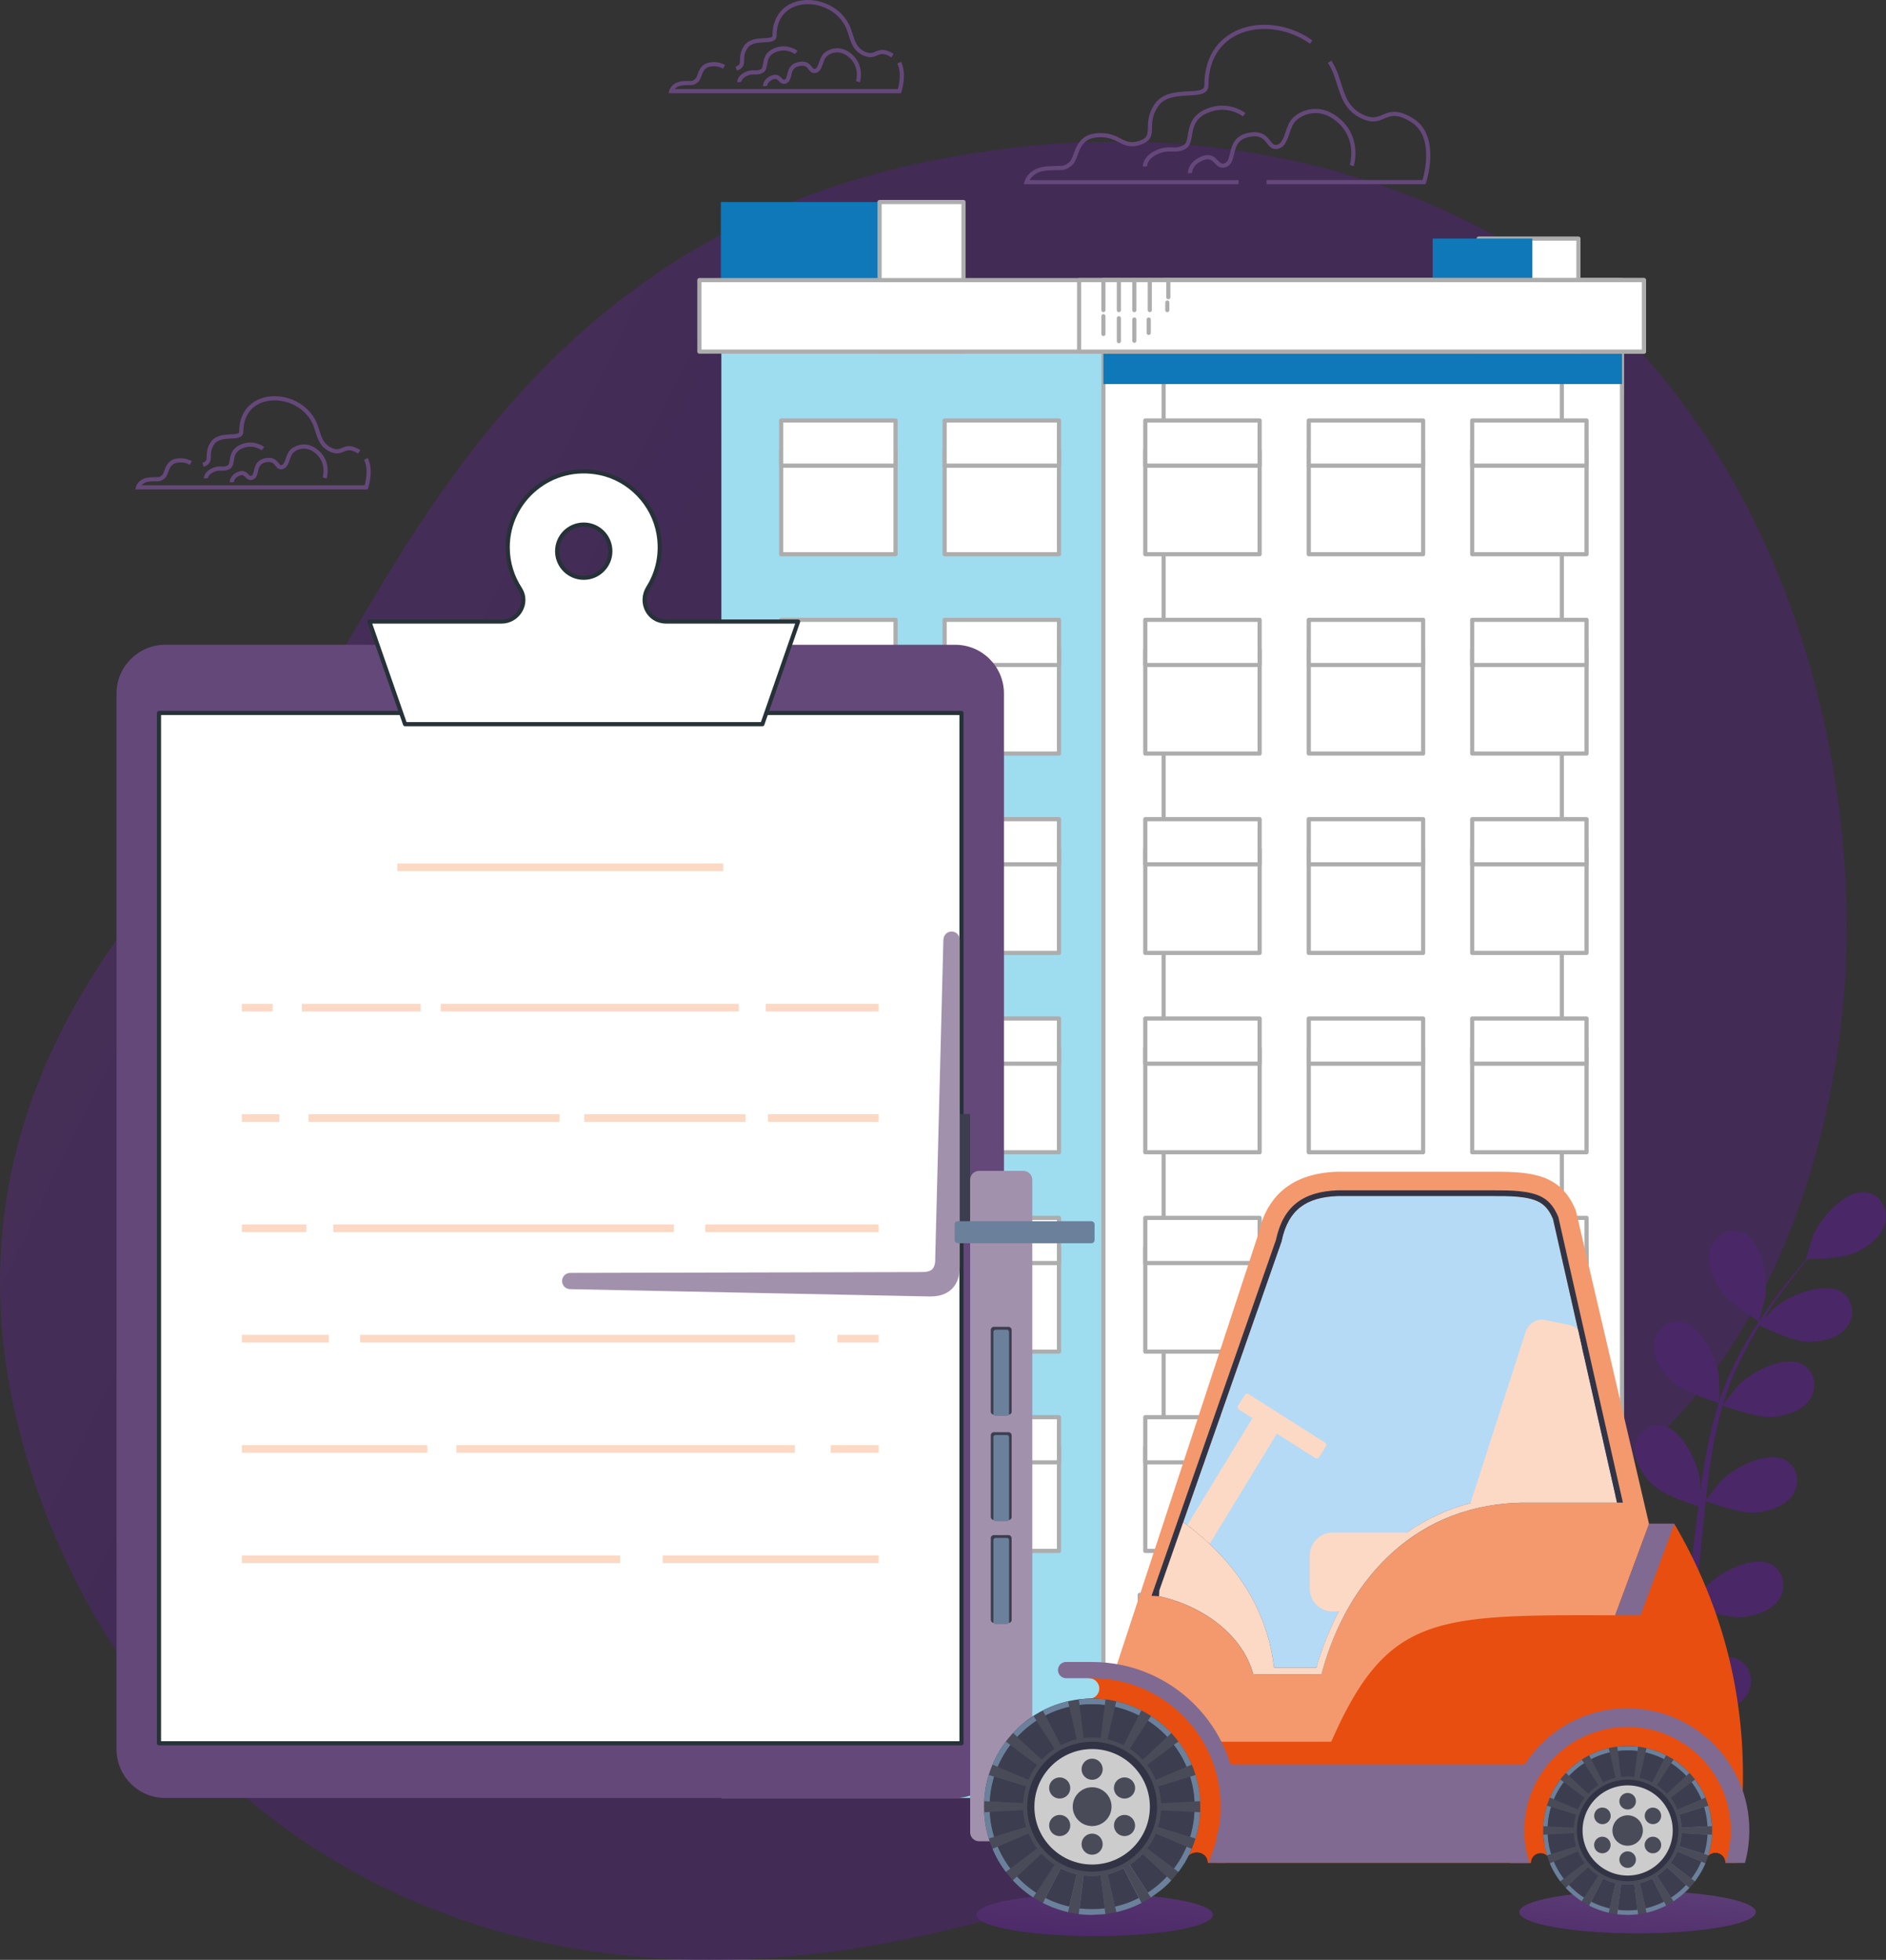 <?xml version="1.0" encoding="UTF-8" standalone="no"?>
<svg xmlns="http://www.w3.org/2000/svg" xmlns:v="https://vecta.io/nano" viewBox="0 0 431.81 448.7">
  <rect x="0" y="0" width="431.81" height="448.7" fill="#333333" stroke="none"/>
  <style>
    <![CDATA[.f{fill-rule:evenodd}.g{fill:#3c3e4f}.h{fill:#6b809b}.i{stroke-width:.95}.j{stroke-linejoin:round}.k{fill:#fff}.l{fill:#494b59}.m{stroke:#adadad}.n{fill:#323445}.o{fill:#0e78b8}.p{fill:#fcd9c5}.q{fill:#e84e0f}.r{fill:#806a91}.s{stroke-miterlimit:10}]]>
  </style>
  <defs>
    <linearGradient gradientUnits="userSpaceOnUse" id="A" x1="350.7" x2="-288.57" y1="308.94" y2="-2.17">
      <stop offset="0" stop-color="#4a2767"/>
      <stop offset=".35" stop-color="#4a2767"/>
      <stop offset=".6" stop-color="#553470"/>
      <stop offset="1" stop-color="#6e5285"/>
    </linearGradient>
    <linearGradient gradientUnits="userSpaceOnUse" id="B" x1="248.57" x2="252.67" y1="469.62" y2="406.8">
      <stop offset="0" stop-color="#4a2767"/>
      <stop offset=".35" stop-color="#4a2767"/>
      <stop offset=".6" stop-color="#553470"/>
      <stop offset="1" stop-color="#6e5285"/>
    </linearGradient>
    <linearGradient gradientUnits="userSpaceOnUse" id="C" x1="372.31" x2="376.42" y1="477.71" y2="414.88">
      <stop offset="0" stop-color="#4a2767"/>
      <stop offset=".35" stop-color="#4a2767"/>
      <stop offset=".6" stop-color="#553470"/>
      <stop offset="1" stop-color="#6e5285"/>
    </linearGradient>
    <path d="M43.69 106.01a4.72 4.72 0 0 0-2.75-.59c-2.98.2-2.58 2.98-3.58 3.77s-.99.4-3.18.6-2.58 1.79-2.58 1.79h52.24s1.29-3.86-.07-6.51" id="D"/>
    <path d="M82.25 103.44c-3.58-2.19-3.58.79-6.36-.4-2.3-.98-2.73-2.85-3.37-4.83l-.23-.68c-3.02-8.39-17.06-8.97-17.06 1.34 0 1.99-4.77 0-6.56 2.58s.2 4.17-2.19 4.97" id="E"/>
    <path d="M178.86 103.12h26.18v23.77h-26.18z" id="F"/>
    <path d="M178.86 96.27h26.18v10.34h-26.18z" id="G"/>
    <path d="M246.99,389.08c1-.11,2.03-.19,3.06-.19s2.05.06,3.06.19l-1.1,8.87c-.63-.08-1.3-.11-1.95-.11s-1.32.04-1.95.11l-1.1-8.87h-.02,0Z" id="H"/>
    <path d="M370.28,399.9c.78-.09,1.56-.15,2.38-.15s1.6.06,2.38.15l-.87,6.92c-.5-.06-1-.09-1.52-.09s-1.02.04-1.52.09l-.85-6.92h.02-.02Z" id="I"/>
  </defs>
  <g fill="#4a2766">
    <path d="M320,300.77c3.34,1.46,11.51,1.27,11.52,1.27.08,0-1.76-5.35-1.91-5.67-1.79-3.75-7.46-9.95-12.08-9.32-3.32.45-5.17,3.78-4.42,6.91.77,3.2,4.05,5.57,6.89,6.81h0Z"/>
    <path d="M322.82 324.44c3.47.51 10.76-1.61 11.34-1.78 1.15 4.08 2.66 8.18 4.42 12.24 1 2.32 2.09 4.63 3.2 6.93l-1.36-1.95c-2.72-3.15-9.82-7.62-14.11-5.8-3.09 1.31-3.99 5.01-2.44 7.83 1.58 2.88 5.37 4.31 8.45 4.75 3.12.46 9.37-1.22 11.02-1.69l1.3 2.64 6.2 12.56c.69 1.47 1.32 2.94 1.95 4.41-.59-.87-1.1-1.59-1.19-1.69-2.72-3.14-9.82-7.62-14.11-5.8-3.09 1.31-3.99 5.01-2.44 7.83 1.58 2.88 5.37 4.31 8.45 4.75 2.98.43 8.76-1.06 10.72-1.61.6 1.53 1.21 3.05 1.72 4.56.33 1.04.72 2.01.99 3.07l.86 3.1 1.4 5.99.83 3.96c-.67-1.47-2.05-4.32-2.19-4.55-2.21-3.52-8.56-9.02-13.07-7.87-3.25.83-4.7 4.35-3.6 7.37 1.13 3.09 4.66 5.07 7.63 5.98 3.27 1 10.51.09 11.41-.03l1.18 6.27.72 4.26h2.9l-.9-4.77c-.43-2.2-.94-4.54-1.48-6.94.54-.22 3.63-1.46 6.37-2.99 2.38 2.58 8.49 5.6 9.28 5.98l-2.47 5.88-1.26 2.83h3.07l.73-1.76c.85-2.07 1.72-4.3 2.59-6.6.88.18 8.04 1.64 11.38.88 3.03-.68 6.7-2.4 8.05-5.39 1.33-2.93.14-6.55-3.04-7.61-4.41-1.48-11.15 3.53-13.62 6.87-.15.2-1.49 2.52-2.31 3.99l1.05-2.82c.71-1.92 1.35-3.86 2.05-5.94l.92-3.08c.33-1.02.55-2.14.83-3.22.6-2.52 1.09-5.1 1.52-7.72 1.68.61 7.69 2.7 10.8 2.48 3.1-.22 6.98-1.36 8.78-4.11 1.76-2.7 1.13-6.45-1.85-7.99-4.14-2.13-11.56 1.8-14.5 4.73-.18.18-2.06 2.52-3.07 3.83l.7-4.74c.57-4.62 1.01-9.31 1.47-13.98l.45-4.29c.6.22 7.68 2.86 11.17 2.62 3.1-.22 6.98-1.36 8.78-4.11 1.76-2.7 1.13-6.45-1.85-7.99-4.14-2.14-11.56 1.8-14.5 4.73-.22.22-2.92 3.6-3.56 4.49.33-3.15.69-6.28 1.17-9.35.66-4.24 1.54-8.36 2.68-12.3.28.11 7.66 2.89 11.23 2.64 3.1-.22 6.98-1.36 8.78-4.11 1.76-2.7 1.13-6.45-1.85-7.99-4.14-2.13-11.56 1.8-14.5 4.73a117.28 117.28 0 0 0-3.61 4.56c.07-.23.11-.48.19-.72 1.28-4.18 3.04-8.07 4.87-11.63 1.06-2.07 2.19-3.99 3.33-5.84 1.32.66 7.4 3.61 10.63 3.74 3.1.12 7.09-.58 9.18-3.12 2.04-2.49 1.83-6.29-.96-8.14-3.88-2.58-11.68.52-14.94 3.11-.18.14-1.82 1.77-2.99 2.98l1.57-2.46c1.95-2.93 3.91-5.5 5.67-7.76 1.01-1.28 1.95-2.41 2.84-3.46 1.63-.03 8.22-.23 11.1-1.58 2.81-1.32 6.03-3.78 6.71-7 .66-3.15-1.27-6.42-4.61-6.78-4.63-.5-10.13 5.84-11.82 9.64-.15.33-1.84 5.72-1.76 5.72h.1a116.86 116.86 0 0 0-2.79 3.27c-1.81 2.22-3.84 4.75-5.85 7.66-2.02 2.89-4.14 6.1-6.07 9.67-1.94 3.58-3.79 7.45-5.19 11.68-.02.05-.03.1-.04.15.02-1.36-.04-5.18-.07-5.47-.53-4.12-3.99-11.78-8.57-12.62-3.3-.61-6.09 1.98-6.35 5.18-.27 3.28 2.11 6.55 4.42 8.62 2.61 2.33 9.86 4.59 10.44 4.77-1.29 4.04-2.29 8.29-3.06 12.65-.44 2.49-.81 5.01-1.15 7.55l-.06-2.38c-.53-4.12-3.99-11.78-8.57-12.62-3.3-.61-6.09 1.98-6.35 5.18-.27 3.28 2.11 6.56 4.42 8.62 2.35 2.1 8.49 4.15 10.12 4.67l-.37 2.92-1.76 13.9c-.23 1.61-.52 3.18-.81 4.76l-.06-2.06c-.53-4.12-3.99-11.78-8.57-12.62-3.3-.61-6.09 1.97-6.36 5.18-.27 3.27 2.11 6.55 4.42 8.62 2.24 2 7.9 3.95 9.83 4.57-.34 1.61-.68 3.21-1.08 4.75-.3 1.05-.51 2.07-.87 3.11l-.99 3.06-2.14 5.77-1.49 3.76c.25-1.6.68-4.73.68-5 .06-2.76-.92-7.25-2.87-10.41.01-.41-.01-.81-.08-1.22-.51-3.18-3.5-5.54-6.74-4.67-4.5 1.2-7.35 9.1-7.57 13.25-.01.24.15 2.92.28 4.6l-.68-2.94c-.47-1.99-1-3.96-1.56-6.09l-.93-3.08c-.29-1.03-.73-2.09-1.09-3.15-.89-2.43-1.91-4.86-2.99-7.27 1.74-.42 7.9-1.99 10.38-3.89 2.46-1.89 5.08-4.98 5.05-8.27-.02-3.22-2.62-6-5.95-5.64-4.63.5-8.65 7.88-9.49 11.95-.05.25-.33 3.24-.45 4.89l-2.03-4.34c-2.07-4.17-4.29-8.32-6.49-12.47l-1.99-3.82c.62-.14 7.99-1.85 10.76-3.98 2.46-1.89 5.08-4.98 5.05-8.27-.02-3.22-2.62-6-5.95-5.64-4.63.5-8.65 7.88-9.49 11.95-.06.31-.45 4.61-.5 5.71-1.46-2.81-2.88-5.62-4.18-8.44-1.79-3.9-3.33-7.82-4.54-11.74.29-.07 7.99-1.82 10.82-3.99 2.46-1.89 5.08-4.98 5.05-8.27-.02-3.22-2.62-6-5.95-5.64-4.63.5-8.64 7.88-9.49 11.95-.07.32-.48 4.95-.5 5.79-.07-.23-.17-.47-.24-.7-1.24-4.2-1.92-8.41-2.36-12.39-.26-2.31-.38-4.54-.45-6.7 1.47-.18 8.16-1.07 10.93-2.75 2.66-1.61 5.59-4.4 5.93-7.66.33-3.2-1.94-6.26-5.29-6.26-4.66 0-9.46 6.88-10.74 10.83-.07.22-.54 2.48-.85 4.13l-.05-2.93c0-3.52.23-6.74.45-9.6a142.82 142.82 0 0 1 .46-4.45c1.35-.93 6.73-4.73 8.39-7.45 1.62-2.65 2.94-6.48 1.73-9.53-1.18-2.99-4.61-4.66-7.58-3.12-4.14 2.14-5.23 10.46-4.54 14.57.06.35 1.62 5.79 1.69 5.74 0 0 .07-.05.08-.06l-.53 4.27c-.28 2.85-.58 6.08-.66 9.62-.09 3.53-.09 7.37.27 11.42s.95 8.3 2.12 12.6a.88.88 0 0 0 .05.15c-.73-1.15-2.89-4.3-3.08-4.52-2.72-3.14-9.82-7.62-14.11-5.8-3.09 1.31-3.99 5.01-2.44 7.83 1.58 2.88 5.37 4.31 8.45 4.75v-.02z"/>
    <path d="M402.66,302.57c.07.05,1.49-5.43,1.54-5.79.57-4.12-.74-12.41-4.93-14.44-3.02-1.46-6.4.3-7.5,3.32-1.12,3.09.3,6.88,1.99,9.48,1.98,3.06,8.9,7.42,8.9,7.42h0Z"/>
  </g>
  <g opacity=".66">
    <path d="M421.46,235.02c-4.67,39.58-22.75,85.6-58.84,106.74-54.54,31.95-49.97,81.09-156.42,102.45-16.6,3.33-32.35,4.73-47.2,4.46-7.98-.15-15.71-.79-23.17-1.89-67.65-9.88-113.18-56.91-129.88-113.67-21.98-74.66,21.91-123.53,51-152.98S107.35,58.93,211.83,37.1c15.93-3.32,32.22-5.01,48.51-4.61,37.17.91,77.72,13.12,105.78,38.6,2.11,1.91,4.15,3.9,6.15,5.94,39,40.03,55.57,104.03,49.19,157.99h0Z" fill="url(#A)"/>
  </g>
  <g class="i s" fill="none" stroke="#65487a">
    <path d="M289.98 41.7h36.07s3.46-10.38-2.77-14.19-6.23 1.38-11.08-.69c-4-1.72-4.75-4.97-5.87-8.42l-.4-1.19c-.4-1.1-.9-2.13-1.5-3.07m-4.23-4.5c-9.04-6.59-23.99-4.14-23.99 9.91 0 3.46-8.31 0-11.42 4.5-3.12 4.5.35 7.27-3.81 8.65-4.15 1.38-4.5-2.08-9.69-1.73s-4.5 5.19-6.23 6.58c-1.73 1.38-1.73.69-5.54 1.04s-4.5 3.12-4.5 3.12h48.57m25.89-3.79s1.89-5.83-2.74-10.11c-4.63-4.29-9.43-1.89-10.8 0s-1.37 5.49-3.6 5.83-1.71-3.77-6.51-2.74-2.91 5.83-5.14 6.86-2.23-2.74-5.31-1.54c-3.09 1.2-2.91 3.43-2.91 3.43m12.39-13.38s-3.82-3.05-8.78-.76-2.67 7.06-4.96 8.21-3.44-.19-6.3 1.15-2.67 3.24-2.67 3.24"/>
    <use href="#D"/>
    <use href="#E"/>
    <path d="M74.33 109.41s1.08-3.35-1.57-5.8c-2.66-2.46-5.41-1.08-6.2 0s-.79 3.15-2.07 3.35-.98-2.16-3.74-1.57c-2.75.59-1.67 3.35-2.95 3.94s-1.28-1.57-3.05-.89-1.67 1.97-1.67 1.97m7.12-7.69s-2.19-1.75-5.04-.44-1.53 4.05-2.85 4.71-1.97-.11-3.61.66-1.53 1.86-1.53 1.86"/>
    <use href="#D" x="122.09" y="-90.71"/>
    <use href="#E" x="122.1" y="-90.71"/>
    <path d="M196.43 18.7s1.08-3.35-1.57-5.8c-2.66-2.46-5.41-1.08-6.2 0s-.79 3.15-2.07 3.35-.98-2.16-3.74-1.57c-2.75.59-1.67 3.35-2.95 3.94s-1.28-1.57-3.05-.89c-1.77.69-1.67 1.97-1.67 1.97m7.12-7.69s-2.19-1.75-5.04-.44-1.53 4.05-2.85 4.71-1.97-.11-3.61.66-1.53 1.86-1.53 1.86"/>
  </g>
  <path d="M165.16 64.13h206.22v347.51H165.16z" fill="#9edcf0"/>
  <g class="i j k m">
    <path d="M252.63 64.13h118.74v347.51H252.63z"/>
    <path d="M266.42 64.13h91.17v347.51h-91.17z"/>
  </g>
  <path class="o" d="M252.63 64.13h118.74v23.8H252.63z"/>
  <g class="i j k m">
    <path d="M283.16 368.93h57.69v42.71h-57.69z"/>
    <path d="M312 368.93h28.84v42.71H312z"/>
    <use href="#F"/>
    <use href="#G"/>
    <use href="#F" x="37.42"/>
    <use href="#G" x="37.42"/>
    <use href="#F" y="45.64"/>
    <use href="#G" y="45.64"/>
    <use href="#F" x="37.42" y="45.64"/>
    <use href="#G" x="37.42" y="45.64"/>
    <use href="#F" y="91.28"/>
    <use href="#G" y="91.28"/>
    <use href="#F" x="37.42" y="91.28"/>
    <use href="#G" x="37.42" y="91.28"/>
    <use href="#F" y="136.92"/>
    <use href="#G" y="136.92"/>
    <use href="#F" x="37.42" y="136.92"/>
    <use href="#G" x="37.42" y="136.92"/>
    <use href="#F" y="182.56"/>
    <use href="#G" y="182.56"/>
    <use href="#F" x="37.42" y="182.56"/>
    <use href="#G" x="37.42" y="182.56"/>
    <use href="#F" y="228.19"/>
    <use href="#G" y="228.19"/>
    <use href="#F" x="37.42" y="228.19"/>
    <use href="#G" x="37.42" y="228.19"/>
    <use href="#F" x="83.36"/>
    <use href="#G" x="83.36"/>
    <use href="#F" x="120.79"/>
    <use href="#G" x="120.79"/>
    <use href="#F" x="158.21"/>
    <use href="#G" x="158.21"/>
    <use href="#F" x="83.36" y="45.64"/>
    <use href="#G" x="83.36" y="45.64"/>
    <use href="#F" x="120.79" y="45.64"/>
    <use href="#G" x="120.79" y="45.64"/>
    <use href="#F" x="158.21" y="45.64"/>
    <use href="#G" x="158.21" y="45.64"/>
    <use href="#F" x="83.36" y="91.28"/>
    <use href="#G" x="83.36" y="91.28"/>
    <use href="#F" x="120.79" y="91.28"/>
    <use href="#G" x="120.79" y="91.28"/>
    <use href="#F" x="158.21" y="91.28"/>
    <use href="#G" x="158.21" y="91.28"/>
    <use href="#F" x="83.36" y="136.92"/>
    <use href="#G" x="83.36" y="136.92"/>
    <use href="#F" x="120.79" y="136.92"/>
    <use href="#G" x="120.79" y="136.92"/>
    <use href="#F" x="158.21" y="136.92"/>
    <use href="#G" x="158.21" y="136.92"/>
    <use href="#F" x="83.36" y="182.56"/>
    <use href="#G" x="83.36" y="182.56"/>
    <use href="#F" x="120.79" y="182.56"/>
    <use href="#G" x="120.79" y="182.56"/>
    <use href="#F" x="158.21" y="182.56"/>
    <use href="#G" x="158.21" y="182.56"/>
    <use href="#F" x="83.36" y="228.19"/>
    <use href="#G" x="83.36" y="228.19"/>
    <use href="#F" x="120.79" y="228.19"/>
    <use href="#G" x="120.79" y="228.19"/>
    <use href="#F" x="158.21" y="228.19"/>
    <use href="#G" x="158.21" y="228.19"/>
    <path d="M260.94 368.87h101.98v12.94H260.94z"/>
    <path d="M260.94 365.13h101.98v12.94H260.94z"/>
  </g>
  <path class="o" d="M165.04 46.25h55.56V80.5h-55.56z"/>
  <path class="i j k m" d="M201.38 46.25h19.22V80.5h-19.22zm137.18 8.37h22.83V80.5h-22.83z"/>
  <path class="o" d="M328.01 54.62h22.83V80.5h-22.83z"/>
  <g class="i j m">
    <g class="k">
      <path d="M160.13 64.13h216.26V80.5H160.13z"/>
      <path d="M247.07 64.13h129.32V80.5H247.07z"/>
    </g>
    <path d="M252.63 64.13V71m3.54-6.87V71m0 1.86v5.25m3.54-13.98V71m0 2.15v4.87m3.3-4.87v3.07m.24-12.09V71m4.01-1.74V71m.24-6.87v3.91m-14.87 4.35v4.07" fill="none" stroke-linecap="round"/>
  </g>
  <path d="M218.7,411.64H37.84c-6.17,0-11.16-5-11.16-11.16v-241.7c0-6.16,5-11.16,11.16-11.16h180.86c6.16,0,11.16,5,11.16,11.16v241.7c0,6.16-5,11.16-11.16,11.16Z" fill="#65487a"/>
  <path class="i j k" d="M36.4 163.23h183.74v235.89H36.4z" stroke="#263238"/>
  <path class="s" d="M90.96 198.56h74.62m9.74 32.14h25.85m-100.25 0h68.24m-100.05 0h27.2m-40.94 0h7.07m113.39 25.26h25.34m-67.41 0h36.94m-100.05 0h57.47m-72.75 0h8.61m97.49 25.26h39.7m-124.87 0h77.98m-98.91 0h14.77m121.6 25.26h9.43m-118.72 0h99.54m-126.62 0h19.9m114.93 25.25h10.97m-96.66 0h77.48m-126.62 0h42.47m53.88 25.26h49.45m-145.8 0h86.6" fill="none" stroke="#fcd9c5" stroke-width="1.75"/>
  <path class="i j k" d="M152.47,142.29c-3.99,0-6.18-4.38-4.06-7.76,2.18-3.47,3.16-7.77,2.37-12.33-1.19-6.84-6.58-12.47-13.38-13.89-11.25-2.35-21.16,6.17-21.16,17.01,0,3.5,1.04,6.76,2.82,9.49,2.1,3.22-.39,7.49-4.23,7.49h-30.27l8.18,23.5h81.81l8.18-23.5h-30.26,0ZM133.65,132.28c-3.37,0-6.09-2.73-6.09-6.09s2.73-6.09,6.09-6.09,6.09,2.73,6.09,6.09-2.73,6.09-6.09,6.09Z" stroke="#263238"/>
  <ellipse cx="250.61" cy="438.4" fill="url(#B)" rx="27.08" ry="4.86"/>
  <ellipse cx="374.92" cy="437.77" fill="url(#C)" rx="27.08" ry="4.86"/>
  <g class="f">
    <path d="M293.47,284.07l-27.99,79.97c9.71,2.05,18.98,8.33,22.55,17.78h13.4c6.33-22.38,22.94-38.93,47.28-39.28h21.05l-14.18-63.45c-.65-1.56-1.54-2.95-3.06-3.81-2.63-1.49-7.33-1.43-10.3-1.43h-36.01c-7.05.29-11.17,3.06-12.7,10.11v.11l-.04-.02h0v.02Z" fill="#b5daf5"/>
    <path class="p" d="M285.86,319.17l17.51,11.12c.29.17.37.56.19.85l-1.56,2.49c-.19.29-.56.37-.85.19l-17.51-11.12c-.29-.17-.37-.56-.19-.85l1.56-2.49c.19-.29.56-.37.85-.19Z"/>
  </g>
  <path class="p" d="M266.2 358.423l21.785-35.745 5.644 3.44-21.785 35.745z"/>
  <path class="f" d="M269.53,347.5l-6.63,19.04,15.15,26.88,13.96-8.11c-.76-15.56-8.54-28.05-22.48-37.83v.02h0Z" fill="#646675"/>
  <path class="g" d="M217.86 255.04h4.25v26.05h-4.25z"/>
  <g class="f">
    <path class="n" d="M288.03,381.8h13.4c6.33-22.38,22.94-38.93,47.28-39.28h26.05l13.92,44.28-53.98,29.96-47.3,6.44-36.05-19.36,8.19-31.02,2.59-9.26,1.26.13c10.45,1.52,20.83,8.02,24.67,18.15l-.02-.04h-.01Z"/>
    <path d="M253.1 389.08l2.53 1.89-2.61 12.06 34.62 18.62 46.54-6.32 52.68-29.22-6.78-21.57-2.53-15.67-16.74-71.67c-3.36-8.37-10.05-8.93-18.62-8.93h-36.12c-9.91.37-16.02 5.12-18.05 14.52l-34.92 106.3h0zm95.61-45.06c-25.13.37-40.58 18.25-46.17 39.28h-15.63c-2.51-9.39-12.14-15.91-21.92-17.93l28.47-81.31v-.11c1.56-7.07 5.68-9.84 12.74-10.11h36.01c2.97 0 7.67-.04 10.3 1.43 1.51.85 2.4 2.24 3.06 3.81l14.65 64.94h-21.49v.02h0l-.02-.02z" fill="#f3996d"/>
  </g>
  <path d="M224.17 268.07h10.13c1.12 0 2.05.91 2.05 2.05V419.5c0 1.14-.93 2.05-2.05 2.05h-10.13c-1.14 0-2.05-.93-2.05-2.05V270.12c0-1.12.91-2.05 2.05-2.05h0z" fill="#a291ad"/>
  <path class="f n" d="M258.28 387.6h2.17l24.41 18.36 53.83-3.19 37.85-25.45-1.62-10.03h1.32l1.72 10.63-38.83 26.11-54.65 3.25-26.17-19.68h-.03zm111.93-43.58l-14.65-64.94c-.65-1.56-1.54-2.95-3.06-3.81-2.63-1.49-7.33-1.43-10.3-1.43h-36.01c-7.05.29-11.17 3.06-12.7 10.11v.11l-28.07 80.1-.08 1.28-1.69-.08 28.53-81.6v-.08c1.69-7.65 6.3-10.84 13.98-11.15h36.05c3.25 0 8.04-.04 10.94 1.6 1.8 1 2.86 2.63 3.64 4.51l14.78 65.38h-1.37 0z"/>
  <rect class="g" height="20.1" rx=".67" width="4.77" x="226.85" y="303.78"/>
  <path class="h" d="M227.96,304.43h2.55c.29,0,.52.23.52.52v18.71c0,.29-.23.52-.52.52h-2.55c-.29,0-.52-.23-.52-.52v-18.71c0-.29.23-.52.52-.52Z"/>
  <rect class="g" height="20.1" rx=".67" width="4.77" x="226.85" y="327.9"/>
  <path class="h" d="M227.96,328.54h2.55c.29,0,.52.23.52.52v18.71c0,.29-.23.52-.52.52h-2.55c-.29,0-.52-.23-.52-.52v-18.71c0-.29.23-.52.52-.52Z"/>
  <g class="f">
    <path d="M216.01,215.13c0-1.02.83-1.86,1.86-1.86s1.86.83,1.86,1.86v74.79c.02,2.32-.6,4.02-1.82,5.2-1.24,1.2-2.95,1.74-5.12,1.7h0l-82.24-1.67c-1.02,0-1.86-.83-1.86-1.86s.83-1.86,1.86-1.86l80.36-.19h.04c1.16.02,2.01-.19,2.49-.65.46-.46.72-1.26.69-2.47v-.19l1.86-72.82.02.02h0Z" fill="#a291ad"/>
    <path class="q" d="M269.68 426.49h1.3c0-1.34 1.6-2.57 3.15-2.41 1.52.15 2.41 1.08 2.41 2.41h73.96c0-1.24 1-2.24 2.23-2.24s2.24 1 2.24 2.24h35.53v-.04a2.28 2.28 0 0 1 4.56 0v.04h2.43c4.47-28.87-.69-54.6-14.15-77.62h-5.78l-7.77 20.95c-41.17-.11-52.16-.29-64.99 28.94h-37.34l2.24 27.73h-.03.01z"/>
    <path class="r" d="M278.53,426.49h71.95c-.29-1.3.56-2.97,2.32-2.97s2.15,1.97,2.15,2.97h3.21v-22.54h-79.65v22.54h.02Z"/>
    <path class="q" d="M249.31,382.92v1.3c1.32,0,2.38,1.06,2.38,2.36s-1.06,2.36-2.38,2.36v24.68l21.44,12.85h.48c0-1.34,1.56-2.41,2.9-2.41s2.41,1.08,2.41,2.41h.21l4.02-13.59-3.73-15.07-13.4-12.29-14.35-2.61v.02h.02Z"/>
    <path class="r" d="M250.05 380.51c18.3 0 33.13 14.85 33.13 33.13 0 4.56-.93 8.89-2.59 12.85h-3.84l1.28-3.73c.97-2.94 1.45-6.01 1.45-9.12 0-16.26-13.16-29.42-29.42-29.42h-5.97c-1.02 0-1.86-.83-1.86-1.86s.83-1.86 1.86-1.86h5.97-.01zM372.6 391.1c-15.42 0-27.92 12.51-27.92 27.95 0 2.59.35 5.08 1 7.46h4.51c-.78-2.34-1.2-4.85-1.2-7.46 0-13.05 10.58-23.63 23.61-23.63s23.63 10.58 23.63 23.63c0 2.59-.43 5.08-1.2 7.42h0v.04h4.49c.65-2.38 1-4.87 1-7.46 0-15.42-12.51-27.95-27.95-27.95h.03zm17.8 35.35v.04h-.08c0-1.22 1.04-2.23 2.26-2.32-1.18.09-2.21 1.08-2.21 2.28h.03z"/>
    <path class="q" d="M350.18,426.49h.31c0-1.24,1-2.24,2.23-2.24s2.24,1,2.24,2.24h35.37c0-1.28,1.16-2.32,2.43-2.32s2.28,1.02,2.28,2.28h0c.78-2.32,1.2-4.81,1.2-7.42,0-13.05-10.6-23.63-23.63-23.63s-23.61,10.58-23.61,23.63c0,2.61.43,5.12,1.2,7.46h-.02Z"/>
  </g>
  <g class="l">
    <circle cx="250.05" cy="413.64" r="24.76"/>
    <use class="f" href="#H"/>
  </g>
  <g class="h f">
    <path d="M238.78 391.6c.89-.46 1.84-.87 2.8-1.22a27.51 27.51 0 0 1 2.94-.87l1.99 8.72c-.63.15-1.26.33-1.87.56l-1.8.78-4.08-7.96h.03-.01zm-6.86 5.18c.67-.74 1.43-1.45 2.23-2.1l2.47-1.82 4.87 7.5c-.54.35-1.06.74-1.56 1.16a13.86 13.86 0 0 0-1.41 1.35l-6.55-6.09h-.05zm-4.68 7.23c.39-.93.85-1.84 1.35-2.75.52-.89 1.08-1.74 1.7-2.55l7.13 5.39c-.39.52-.76 1.06-1.08 1.62a15.96 15.96 0 0 0-.87 1.76l-8.24-3.48h0zm-1.91 8.37c.04-1 .17-2.03.35-3.03.19-1.02.43-2.01.72-2.97l8.54 2.63c-.19.62-.35 1.26-.45 1.89l-.23 1.93-8.93-.46v.02h0zm1.06 8.54c-.29-.97-.54-1.95-.72-2.97s-.29-2.03-.35-3.03l8.93-.46a16.68 16.68 0 0 0 .23 1.95 17.42 17.42 0 0 0 .45 1.89l-8.54 2.63h0zm3.91 7.66c-.62-.81-1.18-1.67-1.7-2.55-.52-.89-.97-1.82-1.35-2.75l8.24-3.48.87 1.76c.33.58.69 1.12 1.08 1.62l-7.13 5.39h0zm6.29 5.85c-.85-.54-1.67-1.16-2.47-1.82-.8-.65-1.52-1.37-2.23-2.1l6.55-6.09 1.41 1.35c.5.42 1.02.81 1.56 1.16l-4.87 7.5h.05zm36.26-11.15c-.39.93-.85 1.84-1.35 2.75a26.19 26.19 0 0 1-1.69 2.55l-7.13-5.39c.39-.52.76-1.06 1.08-1.62a15.96 15.96 0 0 0 .87-1.76l8.24 3.48h-.02 0zm1.93-8.36c-.06 1-.17 2.03-.35 3.03-.17 1.02-.43 2.01-.72 2.97l-8.54-2.63a15.76 15.76 0 0 0 .46-1.89c.11-.65.19-1.3.21-1.95l8.93.46h.01zm-1.06-8.55c.29.97.54 1.95.72 2.97a24.47 24.47 0 0 1 .35 3.03l-8.93.46-.21-1.93c-.11-.65-.27-1.3-.46-1.89l8.54-2.63v-.02h-.01zm-3.92-7.66c.62.81 1.18 1.67 1.69 2.55.52.89.97 1.82 1.35 2.75l-8.24 3.48-.87-1.76c-.33-.58-.67-1.12-1.08-1.62l7.13-5.39h.02 0zm-6.31-5.85c.85.54 1.67 1.16 2.47 1.82.8.65 1.52 1.37 2.23 2.1l-6.55 6.09-1.41-1.35c-.5-.42-1.02-.81-1.56-1.16l4.87-7.5h-.05zm-7.9-3.35c.98.23 1.97.52 2.94.87s1.89.78 2.8 1.22l-4.08 7.96c-.58-.29-1.18-.56-1.8-.78a15.99 15.99 0 0 0-1.87-.56l1.99-8.72h.03-.01z"/>
    <use href="#H"/>
  </g>
  <g class="l">
    <circle cx="250.05" cy="413.66" r="23.46"/>
    <g class="f">
      <path d="M250.05,397.82v15.81l-1.95-15.69c.63-.08,1.3-.11,1.95-.11h0Z"/>
      <path d="M250.05,397.82c8.74,0,15.81,7.07,15.81,15.81s-7.07,15.81-15.81,15.81-15.81-7.07-15.81-15.81,7.07-15.81,15.81-15.81h0Z"/>
    </g>
  </g>
  <path class="g f" d="M244.81 390.77l1.72 7.44c-.63.15-1.26.33-1.87.56l-1.8.78-3.48-6.8a22.77 22.77 0 0 1 5.44-1.97h-.01zm-7.5 3.19l4.16 6.42c-.54.35-1.06.74-1.56 1.16a13.86 13.86 0 0 0-1.41 1.35l-5.59-5.2c1.32-1.41 2.8-2.67 4.42-3.73h-.02zm-5.97 5.55l6.09 4.6c-.39.52-.76 1.06-1.08 1.62a15.96 15.96 0 0 0-.87 1.76l-7.05-2.97a23.29 23.29 0 0 1 2.9-5.01h.02-.01zm-3.71 7.24l7.31 2.24c-.19.62-.35 1.26-.45 1.89l-.23 1.93-7.63-.39c.09-1.97.45-3.88 1-5.7v.02h0zm-1.01 8.08l7.63-.39a16.68 16.68 0 0 0 .23 1.95 17.42 17.42 0 0 0 .45 1.89l-7.31 2.24c-.56-1.82-.89-3.73-1-5.7h0zm1.82 7.94l7.05-2.97.87 1.76c.33.58.69 1.12 1.08 1.62l-6.09 4.6c-1.16-1.52-2.15-3.21-2.9-5.01h-.02.01zm4.44 6.85l5.59-5.2 1.41 1.35c.5.42 1.02.81 1.56 1.16l-4.16 6.42c-1.62-1.06-3.12-2.3-4.42-3.73h.02zm35.88-1.84l-6.09-4.6c.39-.52.76-1.06 1.08-1.62a15.96 15.96 0 0 0 .87-1.76l7.04 2.97a23.29 23.29 0 0 1-2.9 5.01h0zm3.7-7.24l-7.31-2.24a15.76 15.76 0 0 0 .46-1.89c.11-.65.19-1.3.21-1.95l7.63.39c-.09 1.97-.45 3.88-1 5.7h.01zm1.01-8.09l-7.63.39-.21-1.93c-.11-.65-.27-1.3-.46-1.89l7.31-2.24c.56 1.82.91 3.73 1 5.7v-.02h-.01zm-1.81-7.94l-7.04 2.97-.87-1.76c-.33-.56-.67-1.12-1.08-1.62l6.09-4.6c1.16 1.52 2.15 3.21 2.9 5.01h0zm-4.44-6.84l-5.59 5.2-1.41-1.35c-.5-.42-1.02-.81-1.56-1.16l4.16-6.42c1.62 1.06 3.13 2.3 4.44 3.73h-.04zm-6.49-4.91l-3.48 6.8c-.58-.29-1.18-.56-1.8-.78a15.99 15.99 0 0 0-1.87-.56l1.7-7.44c1.91.45 3.73 1.1 5.45 1.97h0zm-7.78-2.4l-.95 7.57c-.63-.08-1.3-.11-1.95-.11a17.92 17.92 0 0 0-1.95.11l-.95-7.57a25.1 25.1 0 0 1 2.9-.17 25.1 25.1 0 0 1 2.9.17h0z"/>
  <circle class="n" cx="250.05" cy="413.64" r="14.87"/>
  <g class="f">
    <path class="h" d="M244.52 437.77c-.98-.23-1.97-.52-2.94-.87s-1.91-.78-2.8-1.22l4.08-7.96c.58.29 1.18.56 1.8.78a15.99 15.99 0 0 0 1.87.56l-1.99 8.72h-.03.01zm8.58.45l-3.06.19c-1.03 0-2.05-.06-3.06-.19l1.1-8.87c.63.08 1.3.11 1.95.11a17.92 17.92 0 0 0 1.95-.11l1.1 8.87h.02 0zm8.24-2.53a25.76 25.76 0 0 1-2.8 1.22 27.51 27.51 0 0 1-2.94.87l-1.99-8.72c.63-.15 1.26-.33 1.87-.56l1.8-.78 4.08 7.96h-.03.01zm6.85-5.18c-.69.74-1.43 1.45-2.23 2.1l-2.47 1.82-4.87-7.5c.54-.35 1.06-.74 1.56-1.16a13.86 13.86 0 0 0 1.41-1.35l6.55 6.09h.05z"/>
    <path d="M250.05,400.44c7.31,0,13.22,5.92,13.22,13.22s-5.92,13.22-13.22,13.22-13.22-5.92-13.22-13.22,5.92-13.22,13.22-13.22Z" fill="#ccc"/>
    <g class="l">
      <path d="M250.05 409.19c2.45 0 4.44 1.99 4.44 4.44s-1.99 4.44-4.44 4.44-4.44-1.99-4.44-4.44 1.99-4.44 4.44-4.44zm0-6.54c1.34 0 2.41 1.08 2.41 2.41a2.41 2.41 0 1 1-2.41-2.41zm-9.52 5.5c.67-1.16 2.15-1.54 3.3-.89 1.16.67 1.54 2.15.89 3.3-.67 1.16-2.15 1.54-3.3.89-1.16-.67-1.54-2.15-.89-3.3zm0 11c-.65-1.16-.27-2.63.89-3.3a2.41 2.41 0 0 1 3.3.89c.65 1.16.27 2.63-.89 3.3a2.41 2.41 0 0 1-3.3-.89zm9.52 5.48c-1.34 0-2.41-1.08-2.41-2.41a2.41 2.41 0 1 1 2.41 2.41zm9.51-5.48c-.67 1.16-2.15 1.56-3.3.89a2.44 2.44 0 0 1-.89-3.3c.67-1.16 2.15-1.56 3.3-.89a2.44 2.44 0 0 1 .89 3.3z"/>
      <path d="M259.56 408.15a2.41 2.41 0 0 1-4.19 2.41 2.41 2.41 0 0 1 4.19-2.41z"/>
    </g>
    <path class="g" d="M239.38 434.53l3.48-6.8c.58.29 1.18.56 1.8.78a15.99 15.99 0 0 0 1.87.56l-1.72 7.44c-1.91-.45-3.73-1.1-5.44-1.97h.01zm7.77 2.39l.95-7.57c.63.08 1.3.11 1.95.11a17.92 17.92 0 0 0 1.95-.11l.95 7.57a25.1 25.1 0 0 1-2.9.17 25.1 25.1 0 0 1-2.9-.17h0zm8.13-.4l-1.7-7.44c.63-.15 1.26-.33 1.87-.56l1.8-.78 3.48 6.8c-1.7.87-3.51 1.54-5.45 1.97h0zm7.52-3.19l-4.16-6.42c.54-.35 1.06-.74 1.56-1.16a13.86 13.86 0 0 0 1.41-1.35l5.59 5.2c-1.32 1.41-2.8 2.67-4.44 3.73h.04z"/>
    <g class="l">
      <path d="M372.66,399.74c10.67,0,19.33,8.65,19.33,19.33s-8.65,19.33-19.33,19.33-19.33-8.65-19.33-19.33,8.65-19.33,19.33-19.33h0Z"/>
      <use href="#I"/>
    </g>
    <g class="h">
      <path d="M363.84 401.87c.69-.35 1.43-.67 2.19-.95s1.52-.5 2.3-.67l1.56 6.8c-.5.11-.98.26-1.47.43s-.95.39-1.39.62l-3.19-6.22h0zm-5.35 4.05a19.36 19.36 0 0 1 1.74-1.64c.62-.52 1.26-.98 1.93-1.43l3.79 5.85c-.43.27-.83.58-1.22.91-.41.33-.78.67-1.1 1.04l-5.12-4.75-.02.02h0zm-3.63 5.62c.31-.72.65-1.43 1.06-2.15l1.32-1.99 5.57 4.21c-.31.41-.58.83-.85 1.28-.26.45-.48.91-.67 1.37l-6.44-2.73h.02 0zm-1.51 6.56c.04-.8.13-1.58.27-2.38s.33-1.56.56-2.32l6.67 2.05c-.15.48-.27.98-.35 1.49-.09.5-.15 1-.17 1.51l-6.98-.35h0zm.83 6.65c-.23-.76-.43-1.52-.56-2.32l-.27-2.38 6.98-.35a11.59 11.59 0 0 0 .17 1.52 15.33 15.33 0 0 0 .35 1.49l-6.67 2.05v-.02h0zm3.05 5.99c-.48-.63-.91-1.3-1.32-1.99s-.76-1.41-1.06-2.15l6.44-2.73c.19.46.43.93.67 1.37a12.35 12.35 0 0 0 .85 1.28l-5.57 4.21h-.02 0zm4.93 4.56a22.85 22.85 0 0 1-1.93-1.43 19.36 19.36 0 0 1-1.74-1.64l5.12-4.75c.35.37.72.72 1.1 1.04s.8.63 1.22.91l-3.79 5.85.02.02h0zm25.92-27.88l1.32 1.99c.41.69.76 1.41 1.06 2.15l-6.44 2.73c-.19-.46-.43-.93-.67-1.37a12.35 12.35 0 0 0-.85-1.28l5.57-4.21h.02 0zm-4.93-4.57a22.85 22.85 0 0 1 1.93 1.43c.62.52 1.2 1.06 1.72 1.64l-5.1 4.75c-.35-.37-.72-.72-1.1-1.04s-.8-.63-1.22-.91l3.79-5.85-.02-.02h0zm-6.18-2.61c.78.17 1.52.41 2.28.67.76.27 1.49.6 2.19.95l-3.17 6.22c-.45-.23-.91-.43-1.39-.62-.48-.17-.98-.33-1.47-.43l1.56-6.8h0z"/>
      <use href="#I"/>
    </g>
    <g class="l">
      <path d="M372.66 400.76a18.3 18.3 0 1 1 0 36.6c-10.11 0-18.32-8.19-18.32-18.3s8.19-18.3 18.32-18.3h0z"/>
      <path d="M372.66,406.73v12.35l-1.52-12.25c.5-.06,1-.09,1.52-.09h0Z"/>
      <path d="M372.66,406.73c6.83,0,12.35,5.53,12.35,12.35s-5.53,12.35-12.35,12.35-12.35-5.53-12.35-12.35,5.53-12.35,12.35-12.35Z"/>
    </g>
    <path class="g" d="M368.56 401.22l1.34 5.81c-.5.11-.98.26-1.47.43s-.95.39-1.39.62l-2.73-5.31c1.34-.67 2.75-1.2 4.25-1.54h0zm-5.85 2.48l3.25 5.01c-.43.27-.83.58-1.22.91-.41.33-.78.67-1.1 1.04l-4.37-4.06a18.18 18.18 0 0 1 3.46-2.9h-.02zm-4.66 4.33l4.75 3.6c-.31.41-.58.83-.85 1.28-.26.45-.48.91-.67 1.37l-5.49-2.32c.58-1.41 1.35-2.71 2.26-3.9v-.02h0zm-2.91 5.66l5.7 1.76c-.15.48-.27.98-.35 1.49-.09.5-.15 1-.17 1.51l-5.96-.31c.08-1.54.35-3.03.78-4.44h0zm-.77 6.32l5.96-.31a11.59 11.59 0 0 0 .17 1.52 15.33 15.33 0 0 0 .35 1.49l-5.7 1.76c-.45-1.41-.69-2.9-.78-4.44v-.02zm1.42 6.19l5.49-2.32c.19.46.43.93.67 1.37a12.35 12.35 0 0 0 .85 1.28l-4.75 3.6c-.91-1.2-1.69-2.51-2.26-3.9v-.02h0zm3.45 5.35l4.37-4.06c.35.37.72.72 1.1 1.04s.8.63 1.22.91l-3.25 5.01c-1.28-.83-2.43-1.8-3.46-2.9h.02zm26.81-24.95l-4.37 4.06c-.35-.37-.72-.72-1.1-1.04s-.8-.63-1.22-.91l3.25-5.01c1.28.83 2.43 1.8 3.46 2.9h-.02zm-5.06-3.82l-2.73 5.31c-.45-.23-.91-.43-1.39-.62-.48-.17-.97-.33-1.47-.43l1.34-5.81c1.49.35 2.92.87 4.25 1.54h0zm-6.07-1.88l-.74 5.92c-.5-.06-1-.09-1.52-.09s-1.02.04-1.52.09l-.74-5.92a18.67 18.67 0 0 1 2.26-.13 18.67 18.67 0 0 1 2.26.13h0z"/>
    <path class="n" d="M372.66 407.45a11.62 11.62 0 1 1 0 23.24 11.62 11.62 0 1 1 0-23.24z"/>
    <path class="h" d="M368.33 437.92c-.78-.17-1.52-.41-2.3-.67-.76-.27-1.49-.6-2.19-.95l3.19-6.22c.45.23.91.43 1.39.62s.97.33 1.47.43l-1.56 6.8h0zm6.71.34c-.78.09-1.56.15-2.38.15s-1.6-.06-2.38-.15l.85-6.92c.5.06 1 .09 1.52.09s1.02-.04 1.52-.09l.87 6.92h-.02.02zm6.42-1.97c-.69.35-1.43.67-2.19.95s-1.52.5-2.28.67l-1.56-6.8c.48-.11.98-.26 1.47-.43s.95-.39 1.39-.62l3.17 6.22h0zm5.35-4.07c-.54.58-1.1 1.12-1.72 1.64s-1.28.98-1.93 1.43l-3.79-5.85c.43-.27.83-.58 1.22-.91.41-.33.78-.67 1.1-1.04l5.1 4.75.02-.02h0zm3.65-5.62c-.31.72-.65 1.43-1.06 2.15l-1.32 1.99-5.57-4.21c.31-.41.58-.83.85-1.28.26-.45.48-.91.67-1.37l6.44 2.73h-.02 0zm1.49-6.54c-.04.8-.11 1.58-.27 2.38-.13.8-.33 1.56-.56 2.32l-6.67-2.05.35-1.49c.09-.5.13-1.02.17-1.52l6.98.35v.02h0zm-.82-6.66c.23.76.43 1.52.56 2.32l.27 2.38-6.98.35c-.02-.5-.08-1-.17-1.51s-.21-1-.35-1.49l6.67-2.05h0z"/>
    <path d="M372.66 408.76a10.32 10.32 0 0 1 0 20.64 10.32 10.32 0 0 1 0-20.64z" fill="#ccc"/>
    <g class="l">
      <path d="M372.66 415.61c1.91 0 3.48 1.54 3.48 3.48s-1.54 3.48-3.48 3.48-3.48-1.54-3.48-3.48a3.47 3.47 0 0 1 3.48-3.48zm0-5.11c1.04 0 1.89.85 1.89 1.89s-.85 1.89-1.89 1.89-1.89-.85-1.89-1.89.85-1.89 1.89-1.89zm-7.42 4.29a1.89 1.89 0 0 1 2.59-.69c.9.53 1.22 1.69.69 2.59a1.87 1.87 0 0 1-2.57.69 1.89 1.89 0 0 1-.69-2.59h-.03.01zm0 8.57c-.52-.91-.21-2.06.69-2.59.89-.52 2.05-.21 2.57.69.52.91.21 2.06-.69 2.59-.91.52-2.05.21-2.59-.69h.03-.01zm7.42 4.29c-1.04 0-1.89-.85-1.89-1.89s.85-1.89 1.89-1.89 1.89.85 1.89 1.89-.85 1.89-1.89 1.89zm7.42-4.29a1.89 1.89 0 0 1-2.59.69c-.89-.52-1.22-1.69-.67-2.59a1.87 1.87 0 0 1 2.57-.69 1.89 1.89 0 0 1 .69 2.59h0z"/>
      <path d="M380.08,414.79c.52.91.21,2.06-.69,2.59-.89.52-2.05.21-2.57-.69-.52-.91-.21-2.06.67-2.59.91-.52,2.06-.21,2.59.69h0Z"/>
    </g>
    <path class="g" d="M364.31 435.38l2.73-5.31c.45.23.91.43 1.39.62s.97.33 1.47.43l-1.34 5.81c-1.49-.35-2.92-.87-4.25-1.54h0zm6.09 1.87l.74-5.92c.5.06 1 .09 1.52.09s1.02-.04 1.52-.09l.74 5.92a18.67 18.67 0 0 1-2.26.13 18.67 18.67 0 0 1-2.26-.13h0zm6.36-.33l-1.34-5.81c.48-.11.98-.26 1.47-.43s.95-.39 1.39-.62l2.73 5.31c-1.34.67-2.75 1.2-4.25 1.54h0zm5.85-2.47l-3.25-5.01c.43-.27.83-.58 1.22-.91.41-.33.78-.67 1.1-1.04l4.37 4.06c-1.04 1.1-2.19 2.08-3.46 2.9h.02zm4.64-4.33l-4.75-3.6c.31-.41.58-.83.85-1.28.26-.45.48-.91.67-1.37l5.49 2.32c-.6 1.41-1.35 2.71-2.26 3.9v.02h0zm2.92-5.66l-5.7-1.76.35-1.49.17-1.52 5.96.31c-.08 1.54-.35 3.03-.78 4.44v.02zm.77-6.32l-5.96.31c-.02-.5-.08-1-.17-1.51s-.21-1-.35-1.49l5.7-1.76c.45 1.41.69 2.92.78 4.44h0zm-1.41-6.19l-5.49 2.32c-.19-.46-.43-.91-.67-1.37a12.35 12.35 0 0 0-.85-1.28l4.75-3.6a18.27 18.27 0 0 1 2.26 3.9v.02h0z"/>
  </g>
  <rect class="g" height="20.1" rx=".67" width="4.77" x="226.85" y="351.46"/>
  <path class="h" d="M227.96,352.1h2.55c.29,0,.52.23.52.52v18.71c0,.29-.23.52-.52.52h-2.55c-.29,0-.52-.23-.52-.52v-18.71c0-.29.23-.52.52-.52Z"/>
  <path class="f r" d="M369.78 369.83h5.83l7.74-20.96h-5.79l-7.78 20.96z"/>
  <path class="h" d="M219.33,279.6h30.54c.41,0,.74.33.74.74v3.56c0,.41-.33.74-.74.74h-30.54c-.41,0-.76-.33-.76-.76v-3.56c0-.41.33-.74.74-.74l.02.02h0Z"/>
  <path class="f p" d="M349.21 305.19l-12.53 38.94a45.34 45.34 0 0 0-14.57 6.76H305.1a5.24 5.24 0 0 0-5.22 5.22v7.61c0 2.88 2.34 5.22 5.22 5.22h1.43c-2.1 3.98-3.83 8.29-5.12 12.85h-9.71c-1.26-10.38-5.79-19.31-13.35-26.92-1.64-1.67-3.44-3.27-5.37-4.79-.67-.54-1.35-1.06-2.06-1.58l-5.44 15.54-.04.13-.08 1.28c9.67 2.08 19.08 8.58 21.57 17.86h15.63c1.34-5.03 3.23-9.86 5.68-14.35 4.02-7.31 9.54-13.61 16.54-18.05 3.44-2.19 7.22-3.9 11.36-5.08 3.88-1.1 8.06-1.74 12.56-1.8h21.49l-.33-1.49h-.13l-7.61-34.1v-.13l-.83-3.81-.08-.08c-.52-.54-1.2-.93-1.97-1.08l-5.49-1.14c-2.06-.43-3.9.97-4.56 2.99v-.02h0l.02.02z"/>
</svg>
